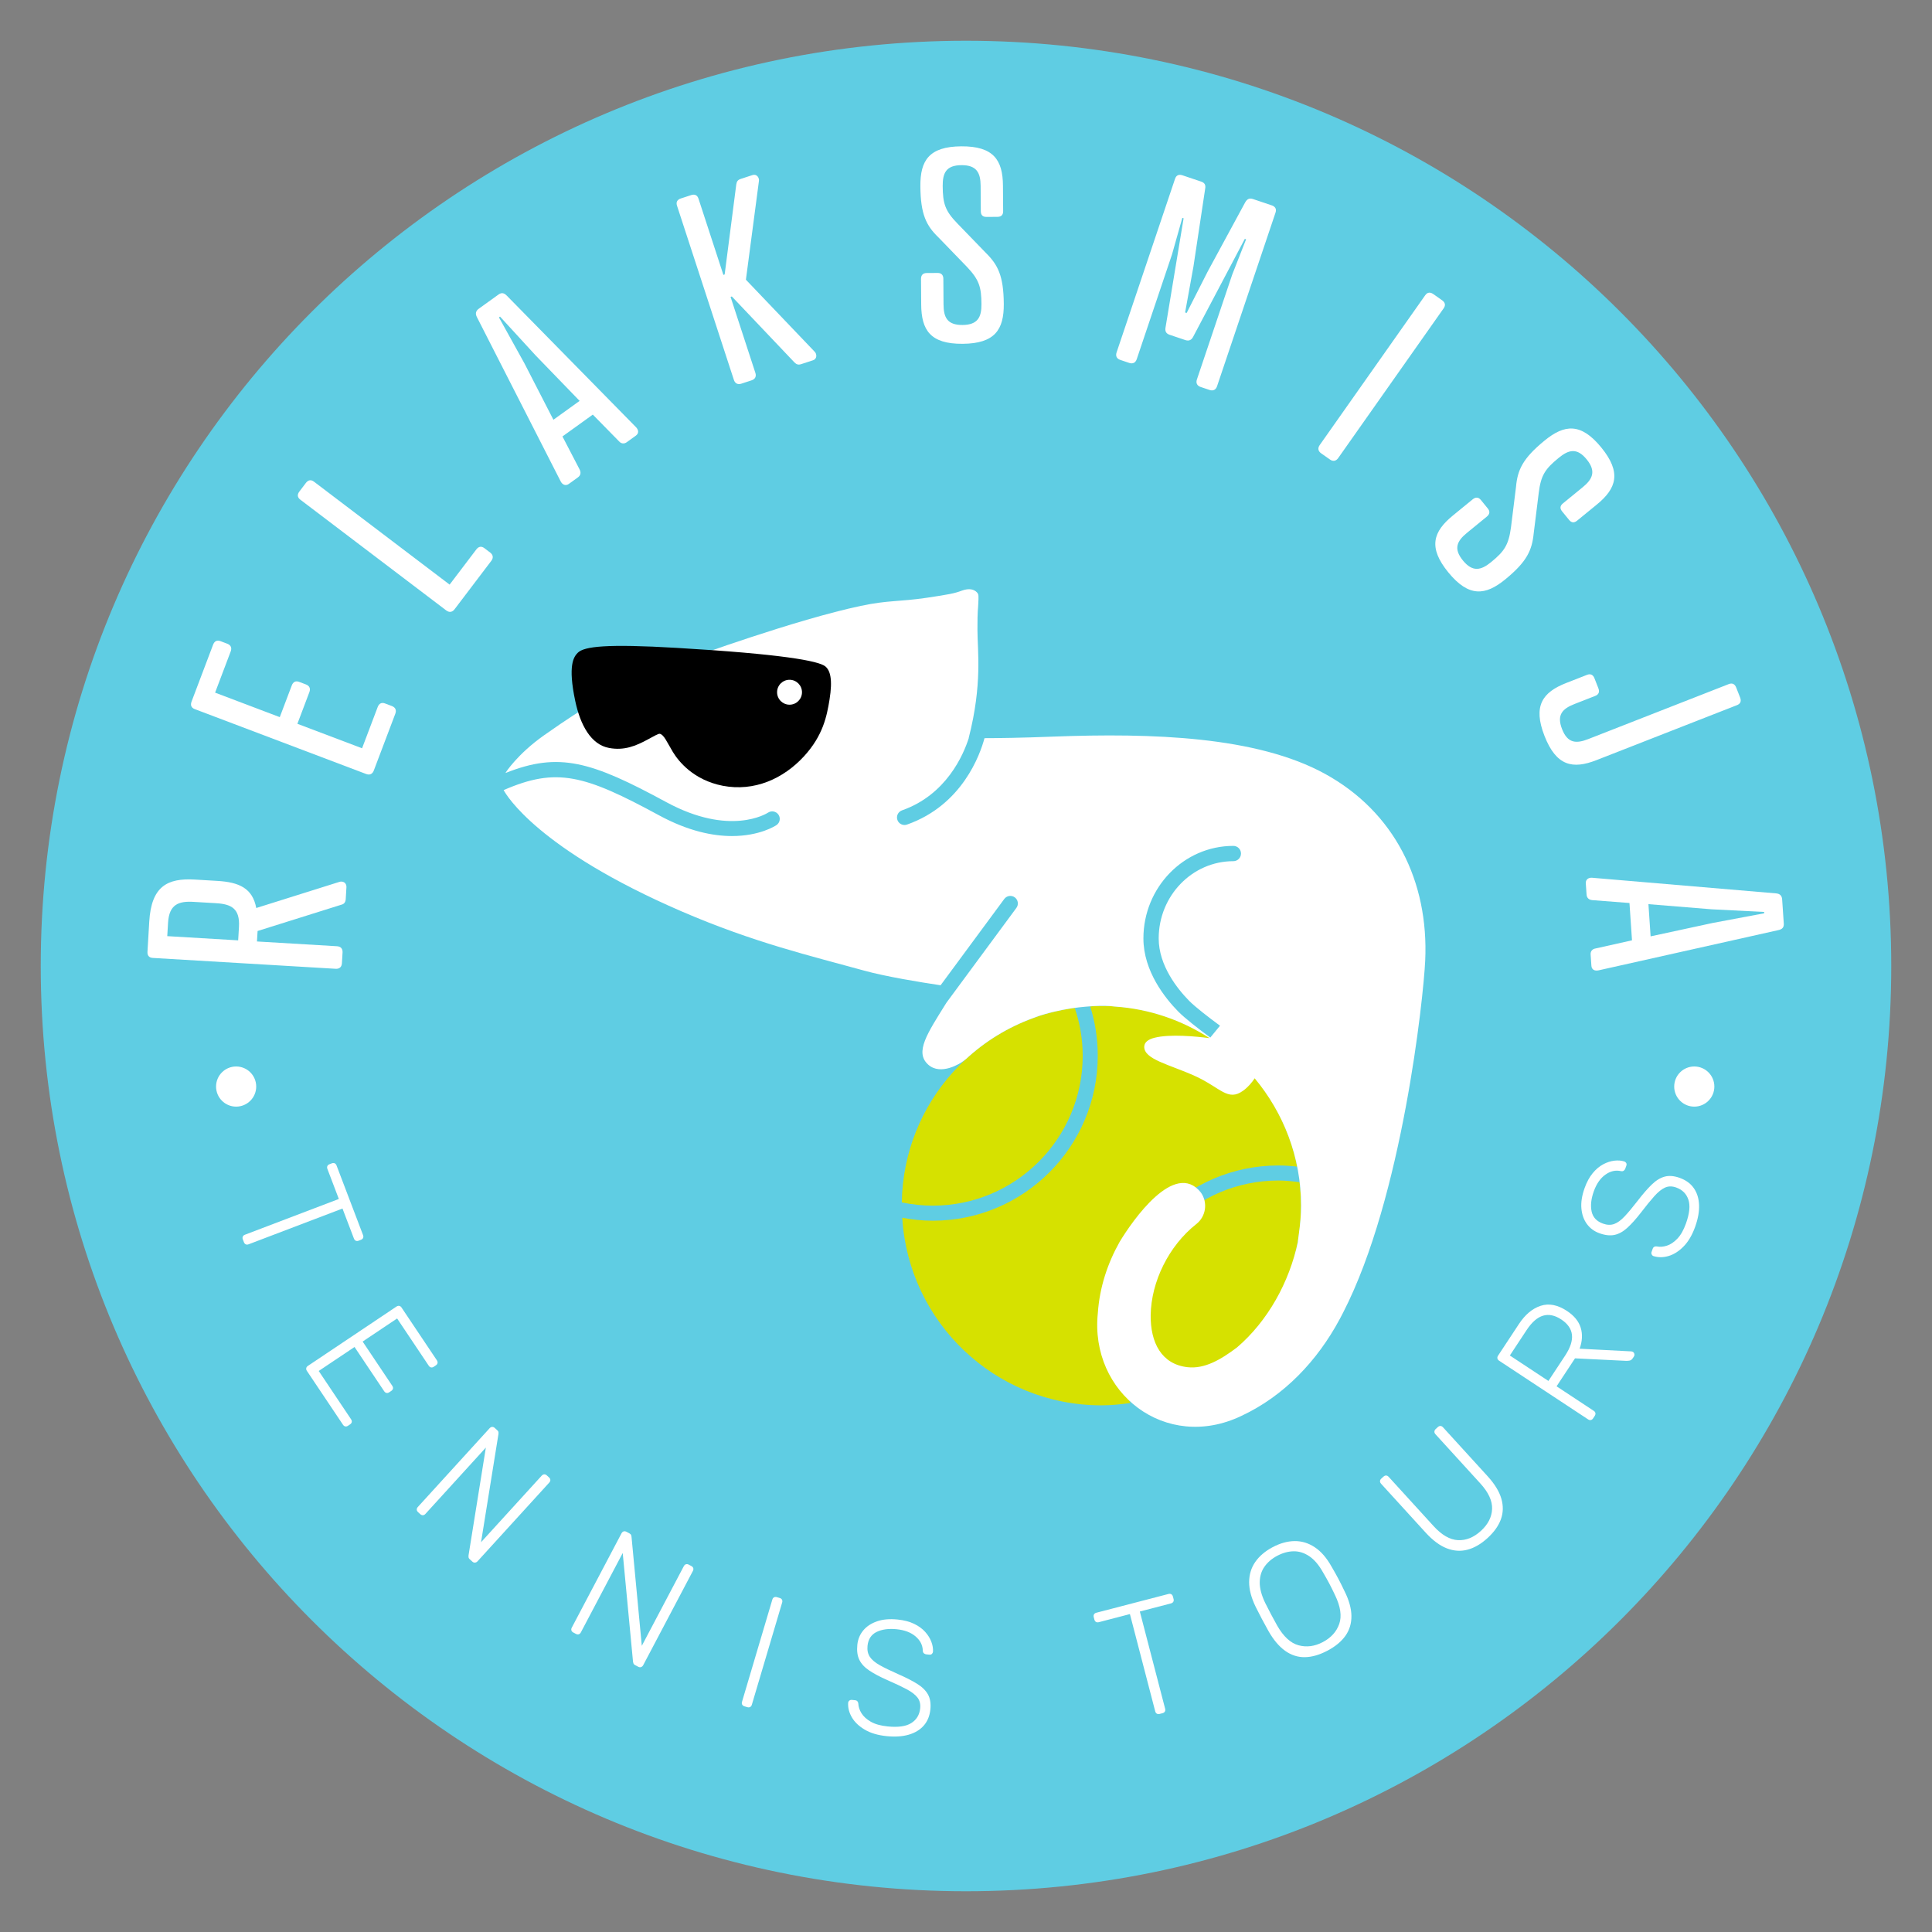 <?xml version="1.0" encoding="utf-8"?>
<!-- Generator: Adobe Illustrator 16.0.0, SVG Export Plug-In . SVG Version: 6.00 Build 0)  -->
<!DOCTYPE svg PUBLIC "-//W3C//DTD SVG 1.1//EN" "http://www.w3.org/Graphics/SVG/1.1/DTD/svg11.dtd">
<svg version="1.1" id="Layer_1" xmlns="http://www.w3.org/2000/svg" xmlns:xlink="http://www.w3.org/1999/xlink" x="0px" y="0px"
	 width="500px" height="500px" viewBox="0 0 500 500" enable-background="new 0 0 500 500" xml:space="preserve">
<rect x="0" y="0" width="500" height="500" fill="#808080" stroke="none"/>
<g>
	<defs>
		<rect id="SVGID_1_" width="500" height="500"/>
	</defs>
	<clipPath id="SVGID_2_">
		<use xlink:href="#SVGID_1_"  overflow="visible"/>
	</clipPath>
	<path clip-path="url(#SVGID_2_)" fill="#5FCDE3" d="M489.455,250c0,132.247-107.208,239.455-239.455,239.455
		C117.752,489.455,10.545,382.247,10.545,250S117.752,10.545,250,10.545C382.247,10.545,489.455,117.753,489.455,250"/>
	<path clip-path="url(#SVGID_2_)" fill="#FFFFFF" d="M66.319,234.993l21.467-6.747c0.856-0.298,1.879,0.112,1.876,1.297
		l-0.185,3.128c-0.05,0.833-0.427,1.299-1.134,1.467l-21.677,6.803l-0.162,2.711l20.711,1.232c0.974,0.056,1.499,0.645,1.439,1.618
		l-0.164,2.782c-0.059,0.972-0.647,1.494-1.619,1.437l-47.336-2.811c-0.972-0.057-1.428-0.642-1.368-1.616l0.461-7.786
		c0.542-9.104,4.647-11.301,11.807-10.878l5.838,0.347C61.833,228.31,65.37,229.844,66.319,234.993 M61.843,239.888
		c0.282-4.727-1.951-5.906-5.912-6.141l-5.838-0.346c-3.894-0.232-6.319,0.671-6.599,5.397l-0.206,3.475l18.351,1.091
		L61.843,239.888z"/>
	<path clip-path="url(#SVGID_2_)" fill="#FFFFFF" d="M55.15,166.845c0.345-0.912,0.998-1.26,1.911-0.916l1.759,0.667
		c0.911,0.345,1.234,1.063,0.89,1.975l-4.044,10.682l16.739,6.34l3.108-8.209c0.344-0.911,0.998-1.26,1.911-0.914l1.757,0.666
		c0.912,0.346,1.236,1.063,0.891,1.973l-3.107,8.209l16.739,6.337l4.045-10.682c0.346-0.911,0.999-1.26,1.91-0.914l1.759,0.666
		c0.913,0.345,1.237,1.062,0.892,1.974l-5.574,14.721c-0.346,0.913-1.064,1.235-1.977,0.891l-44.356-16.794
		c-0.913-0.346-1.172-1.04-0.826-1.952L55.15,166.845z"/>
	<path clip-path="url(#SVGID_2_)" fill="#FFFFFF" d="M116.362,151.297l6.905-9.096c0.589-0.777,1.314-0.926,2.091-0.337l1.497,1.137
		c0.778,0.589,0.883,1.37,0.294,2.146l-9.514,12.536c-0.588,0.776-1.368,0.883-2.146,0.294L77.717,129.31
		c-0.777-0.587-0.828-1.327-0.239-2.103l1.683-2.219c0.59-0.778,1.314-0.925,2.092-0.336L116.362,151.297z"/>
	<path clip-path="url(#SVGID_2_)" fill="#FFFFFF" d="M160.177,114.186l-6.76-6.887l-7.855,5.653l4.445,8.555
		c0.414,0.817,0.247,1.538-0.432,2.027l-2.371,1.709c-0.792,0.568-1.634,0.231-2.091-0.641l-21.666-42.486
		c-0.497-0.929-0.33-1.649,0.461-2.22l5.086-3.66c0.792-0.571,1.472-0.46,2.193,0.307l33.42,34.023
		c0.722,0.766,0.734,1.616-0.057,2.186l-2.373,1.708C161.555,114.908,160.762,114.879,160.177,114.186 M143.223,108.632l6.782-4.884
		l-11.401-11.782l-9.192-10.026l-0.282,0.203l6.593,11.898L143.223,108.632z"/>
	<path clip-path="url(#SVGID_2_)" fill="#FFFFFF" d="M187.211,71.142l0.33-0.109l3.009-23.328c0.115-0.771,0.427-1.165,1.155-1.403
		l3.045-0.995c1.125-0.368,1.78,0.738,1.665,1.509l-3.374,25.572l17.812,18.655c0.547,0.554,0.672,1.831-0.454,2.2l-3.045,0.994
		c-0.728,0.238-1.214,0.103-1.759-0.451l-16.194-17.058l-0.331,0.106l6.421,19.665c0.302,0.926-0.056,1.629-0.983,1.933
		l-2.647,0.863c-0.927,0.302-1.631-0.054-1.933-0.98l-14.72-45.089c-0.304-0.927,0.077-1.565,1.004-1.867l2.647-0.863
		c0.927-0.303,1.608-0.013,1.91,0.915L187.211,71.142z"/>
	<path clip-path="url(#SVGID_2_)" fill="#FFFFFF" d="M247.796,57.861l7.295,7.538c3.156,3.111,4.638,5.956,4.688,13.267
		c0.048,6.616-2.295,10.252-10.651,10.31c-8.355,0.059-10.677-3.545-10.724-10.161l-0.047-6.613
		c-0.008-0.975,0.477-1.535,1.453-1.543l2.853-0.019c0.975-0.007,1.466,0.546,1.474,1.521l0.046,6.614
		c0.022,3.342,0.943,5.356,4.912,5.328c3.968-0.029,4.93-2.054,4.906-5.397c-0.031-4.456-0.603-6.332-3.83-9.72l-7.294-7.54
		c-3.155-3.042-4.638-5.956-4.687-13.266c-0.048-6.615,2.224-10.252,10.58-10.311c8.355-0.058,10.748,3.546,10.793,10.16
		l0.048,6.615c0.006,0.974-0.477,1.466-1.452,1.473l-2.855,0.02c-0.973,0.006-1.464-0.477-1.472-1.453l-0.046-6.613
		c-0.024-3.344-1.015-5.356-4.982-5.328c-3.968,0.03-4.859,2.054-4.836,5.396C244,52.667,244.571,54.542,247.796,57.861"/>
	<path clip-path="url(#SVGID_2_)" fill="#FFFFFF" d="M302.704,86.645c-0.99-0.332-1.209-0.994-1.074-1.831l4.689-28.325l-0.331-0.11
		l-2.669,9.458l-9.135,27.124c-0.311,0.925-1.018,1.274-1.94,0.963l-2.312-0.778c-0.923-0.311-1.271-1.017-0.961-1.94l15.132-44.941
		c0.312-0.924,0.993-1.208,1.919-0.897l4.817,1.622c0.924,0.31,1.252,0.862,1.051,1.897l-3.034,20.139l-2.149,11.84L307.102,81
		l5.449-10.728l9.699-17.896c0.533-0.924,1.129-1.164,2.053-0.854l4.816,1.623c0.925,0.311,1.296,0.951,0.984,1.876l-15.132,44.94
		c-0.311,0.924-1.017,1.275-1.939,0.962l-2.312-0.777c-0.923-0.311-1.272-1.017-0.962-1.94l9.133-27.122l3.596-9.152l-0.331-0.109
		l-13.398,25.392c-0.4,0.747-1.038,1.118-1.964,0.807L302.704,86.645z"/>
	<path clip-path="url(#SVGID_2_)" fill="#FFFFFF" d="M346.32,118.55c-0.563,0.797-1.337,0.931-2.135,0.37l-2.275-1.602
		c-0.799-0.562-0.933-1.338-0.372-2.134l27.299-38.766c0.563-0.796,1.297-0.873,2.095-0.314l2.277,1.605
		c0.797,0.562,0.973,1.279,0.411,2.076L346.32,118.55z"/>
	<path clip-path="url(#SVGID_2_)" fill="#FFFFFF" d="M398.22,127.578l-1.294,10.41c-0.443,4.408-1.726,7.348-7.388,11.974
		c-5.122,4.186-9.422,4.645-14.71-1.826c-5.288-6.468-3.939-10.539,1.183-14.723l5.12-4.188c0.756-0.617,1.495-0.591,2.111,0.163
		l1.807,2.211c0.617,0.753,0.495,1.484-0.26,2.101l-5.123,4.187c-2.587,2.114-3.577,4.093-1.064,7.166
		c2.51,3.073,4.691,2.55,7.278,0.436c3.451-2.82,4.554-4.443,5.169-9.081l1.293-10.41c0.389-4.365,1.727-7.348,7.389-11.975
		c5.121-4.185,9.378-4.696,14.666,1.77c5.288,6.472,3.983,10.594-1.139,14.781l-5.12,4.185c-0.756,0.618-1.443,0.55-2.06-0.207
		l-1.806-2.209c-0.618-0.754-0.548-1.441,0.205-2.057l5.123-4.187c2.587-2.115,3.535-4.148,1.022-7.221
		c-2.512-3.072-4.647-2.495-7.235-0.379C399.884,121.362,398.782,122.982,398.22,127.578"/>
	<path clip-path="url(#SVGID_2_)" fill="#FFFFFF" d="M413.16,196.724c-6.159,2.412-10.395,1.525-13.44-6.254
		c-3.045-7.782-0.536-11.307,5.623-13.717l5.385-2.106c0.906-0.356,1.562-0.015,1.919,0.894l1.014,2.593
		c0.355,0.907,0.104,1.604-0.803,1.959l-5.38,2.106c-3.114,1.219-4.664,2.798-3.219,6.494c1.446,3.695,3.657,3.803,6.77,2.585
		l36.377-14.238c0.908-0.355,1.565-0.013,1.92,0.894l1.017,2.595c0.354,0.907,0.104,1.603-0.805,1.959L413.16,196.724z"/>
	<path clip-path="url(#SVGID_2_)" fill="#FFFFFF" d="M412.942,245.46l9.418-2.106l-0.654-9.657l-9.613-0.743
		c-0.913-0.077-1.435-0.601-1.491-1.435l-0.2-2.918c-0.064-0.972,0.666-1.511,1.649-1.437l47.524,4.036
		c1.051,0.068,1.575,0.59,1.642,1.562l0.425,6.253c0.065,0.972-0.388,1.494-1.421,1.701l-46.546,10.417
		c-1.032,0.208-1.759-0.229-1.826-1.202l-0.198-2.919C411.599,246.247,412.043,245.59,412.942,245.46 M426.613,233.994l0.563,8.336
		l16.028-3.46l13.372-2.511l-0.026-0.349l-13.586-0.683L426.613,233.994z"/>
	<path clip-path="url(#SVGID_2_)" fill="#FFFFFF" d="M62.842,320.747c-0.102-0.263-0.102-0.503-0.004-0.721
		c0.097-0.216,0.278-0.376,0.54-0.476l24.313-9.258l-2.966-7.79c-0.099-0.263-0.101-0.502-0.003-0.72
		c0.098-0.217,0.278-0.375,0.54-0.477l0.59-0.225c0.288-0.109,0.542-0.115,0.759-0.019c0.217,0.099,0.377,0.278,0.477,0.539
		l6.86,18.021c0.109,0.289,0.117,0.543,0.019,0.759c-0.097,0.217-0.29,0.38-0.58,0.491l-0.588,0.224
		c-0.263,0.101-0.503,0.101-0.721,0.005c-0.217-0.098-0.38-0.292-0.489-0.58l-2.953-7.75l-24.314,9.258
		c-0.264,0.1-0.503,0.103-0.719,0.005c-0.218-0.1-0.382-0.29-0.491-0.579L62.842,320.747z"/>
	<path clip-path="url(#SVGID_2_)" fill="#FFFFFF" d="M79.423,354.78c-0.156-0.233-0.21-0.467-0.165-0.7
		c0.047-0.231,0.186-0.428,0.42-0.584l22.912-15.346c0.256-0.171,0.502-0.233,0.736-0.188c0.233,0.047,0.428,0.185,0.584,0.419
		l9.137,13.642c0.171,0.257,0.234,0.503,0.188,0.736c-0.047,0.234-0.197,0.437-0.456,0.609l-0.523,0.351
		c-0.233,0.156-0.467,0.21-0.701,0.165c-0.234-0.047-0.437-0.198-0.607-0.454l-8.176-12.209l-8.92,5.974l7.659,11.439
		c0.173,0.256,0.236,0.501,0.189,0.735c-0.046,0.232-0.198,0.436-0.455,0.607l-0.523,0.352c-0.234,0.156-0.467,0.211-0.701,0.165
		c-0.233-0.046-0.436-0.198-0.607-0.454l-7.661-11.439l-9.27,6.208l8.364,12.49c0.171,0.256,0.234,0.5,0.187,0.734
		c-0.046,0.232-0.196,0.437-0.454,0.607l-0.523,0.352c-0.234,0.155-0.467,0.211-0.701,0.164c-0.234-0.045-0.437-0.197-0.608-0.452
		L79.423,354.78z"/>
	<path clip-path="url(#SVGID_2_)" fill="#FFFFFF" d="M108.185,391.327c-0.207-0.188-0.316-0.399-0.328-0.638
		c-0.011-0.239,0.079-0.461,0.268-0.67l18.574-20.381c0.208-0.228,0.429-0.349,0.667-0.358c0.239-0.012,0.462,0.078,0.67,0.267
		l0.652,0.595c0.207,0.188,0.316,0.383,0.325,0.581c0.009,0.197,0.007,0.328-0.011,0.388l-4.51,28.014l15.681-17.207
		c0.207-0.227,0.43-0.347,0.668-0.359c0.237-0.011,0.461,0.079,0.67,0.268l0.558,0.51c0.228,0.208,0.348,0.432,0.36,0.669
		c0.01,0.238-0.089,0.471-0.296,0.699l-18.546,20.352c-0.188,0.207-0.408,0.32-0.655,0.342c-0.248,0.021-0.475-0.062-0.681-0.25
		l-0.685-0.625c-0.209-0.189-0.31-0.377-0.31-0.566c0.001-0.188,0-0.32-0.004-0.4l4.486-27.925l-15.653,17.178
		c-0.189,0.208-0.402,0.315-0.641,0.328c-0.237,0.011-0.469-0.089-0.698-0.297L108.185,391.327z"/>
	<path clip-path="url(#SVGID_2_)" fill="#FFFFFF" d="M148.36,422.484c-0.249-0.13-0.409-0.309-0.48-0.535
		c-0.07-0.229-0.039-0.467,0.092-0.715l12.862-24.391c0.145-0.274,0.331-0.445,0.558-0.517c0.228-0.071,0.464-0.04,0.714,0.092
		l0.782,0.412c0.248,0.132,0.399,0.293,0.46,0.481c0.058,0.188,0.086,0.314,0.086,0.377l2.666,28.25l10.859-20.593
		c0.145-0.271,0.329-0.445,0.556-0.516c0.228-0.07,0.467-0.039,0.717,0.091l0.668,0.354c0.273,0.145,0.445,0.331,0.516,0.557
		c0.071,0.227,0.033,0.479-0.111,0.752l-12.844,24.354c-0.13,0.25-0.314,0.416-0.547,0.498c-0.235,0.082-0.475,0.06-0.723-0.071
		l-0.82-0.435c-0.248-0.131-0.396-0.288-0.441-0.47c-0.047-0.184-0.081-0.312-0.105-0.387l-2.667-28.157l-10.841,20.556
		c-0.13,0.248-0.31,0.409-0.536,0.479c-0.229,0.07-0.478,0.033-0.752-0.11L148.36,422.484z"/>
	<path clip-path="url(#SVGID_2_)" fill="#FFFFFF" d="M192.654,441.588c-0.269-0.08-0.46-0.225-0.575-0.434
		c-0.113-0.21-0.128-0.449-0.05-0.718l7.855-26.477c0.08-0.27,0.225-0.459,0.435-0.573c0.207-0.114,0.447-0.132,0.716-0.052
		l0.767,0.229c0.27,0.077,0.461,0.223,0.574,0.432c0.115,0.211,0.13,0.449,0.051,0.72l-7.854,26.477
		c-0.08,0.27-0.226,0.46-0.435,0.575c-0.207,0.113-0.448,0.13-0.716,0.05L192.654,441.588z"/>
	<path clip-path="url(#SVGID_2_)" fill="#FFFFFF" d="M229.454,449.312c-2.262-0.229-4.146-0.79-5.649-1.675
		c-1.502-0.888-2.615-1.946-3.335-3.175c-0.722-1.231-1.043-2.491-0.969-3.781c0.022-0.225,0.126-0.411,0.312-0.563
		c0.184-0.149,0.402-0.213,0.653-0.186l0.837,0.085c0.279,0.028,0.487,0.135,0.625,0.317c0.135,0.184,0.206,0.387,0.211,0.613
		c0.032,0.794,0.302,1.605,0.81,2.432c0.509,0.828,1.309,1.56,2.401,2.192c1.091,0.633,2.546,1.041,4.361,1.226
		c2.736,0.282,4.782-0.012,6.14-0.874c1.358-0.863,2.122-2.131,2.293-3.809c0.114-1.115-0.124-2.051-0.71-2.802
		c-0.585-0.749-1.52-1.467-2.804-2.147c-1.288-0.683-2.941-1.464-4.966-2.348c-1.919-0.843-3.484-1.674-4.699-2.488
		c-1.215-0.816-2.073-1.741-2.572-2.782c-0.501-1.037-0.673-2.324-0.517-3.861c0.146-1.423,0.654-2.663,1.523-3.717
		c0.869-1.052,2.056-1.84,3.563-2.365c1.506-0.524,3.292-0.68,5.358-0.469c1.647,0.168,3.062,0.538,4.246,1.108
		c1.182,0.574,2.141,1.271,2.875,2.093c0.736,0.824,1.268,1.682,1.6,2.576c0.333,0.895,0.472,1.748,0.416,2.56
		c-0.019,0.197-0.109,0.377-0.267,0.545c-0.159,0.167-0.392,0.236-0.697,0.205l-0.84-0.086c-0.138-0.015-0.307-0.089-0.504-0.222
		c-0.199-0.133-0.31-0.37-0.33-0.713c-0.026-1.41-0.64-2.637-1.848-3.679c-1.205-1.04-2.842-1.665-4.908-1.876
		c-2.065-0.209-3.796,0.022-5.19,0.698c-1.396,0.677-2.181,1.88-2.358,3.611c-0.114,1.116,0.086,2.061,0.599,2.833
		c0.515,0.772,1.374,1.494,2.573,2.166c1.201,0.673,2.76,1.432,4.676,2.275c2.026,0.884,3.689,1.731,4.989,2.541
		c1.3,0.81,2.236,1.73,2.807,2.761c0.572,1.033,0.78,2.317,0.623,3.853c-0.173,1.703-0.747,3.104-1.72,4.204
		c-0.972,1.099-2.273,1.884-3.899,2.354C233.534,449.41,231.631,449.533,229.454,449.312"/>
	<path clip-path="url(#SVGID_2_)" fill="#FFFFFF" d="M300.1,443.566c-0.27,0.071-0.508,0.046-0.714-0.073
		c-0.205-0.121-0.343-0.317-0.415-0.59l-6.55-25.18l-8.065,2.101c-0.273,0.069-0.513,0.044-0.718-0.076
		c-0.205-0.121-0.343-0.315-0.411-0.589l-0.161-0.61c-0.077-0.299-0.056-0.551,0.065-0.758c0.119-0.203,0.315-0.341,0.586-0.413
		l18.662-4.854c0.298-0.077,0.55-0.055,0.756,0.065c0.205,0.119,0.349,0.327,0.424,0.628l0.159,0.611
		c0.071,0.271,0.045,0.51-0.072,0.715c-0.121,0.206-0.332,0.348-0.631,0.427l-8.027,2.087l6.552,25.179
		c0.071,0.273,0.045,0.511-0.076,0.716c-0.12,0.206-0.328,0.349-0.627,0.425L300.1,443.566z"/>
	<path clip-path="url(#SVGID_2_)" fill="#FFFFFF" d="M343.537,427.197c-2.06,1.089-4.002,1.647-5.828,1.677
		c-1.826,0.03-3.527-0.517-5.104-1.637c-1.575-1.119-3.016-2.825-4.324-5.119c-0.615-1.102-1.178-2.138-1.69-3.104
		c-0.51-0.969-1.049-2.019-1.614-3.148c-1.145-2.347-1.712-4.499-1.698-6.459c0.01-1.957,0.546-3.693,1.604-5.205
		c1.059-1.511,2.555-2.779,4.49-3.802c1.936-1.023,3.826-1.547,5.671-1.569c1.845-0.021,3.586,0.51,5.223,1.597
		c1.641,1.086,3.094,2.771,4.362,5.052c0.64,1.09,1.216,2.119,1.728,3.087c0.511,0.968,1.039,2.023,1.578,3.166
		c1.184,2.357,1.787,4.508,1.813,6.447c0.024,1.938-0.49,3.655-1.541,5.148C347.153,424.82,345.596,426.109,343.537,427.197
		 M342.357,424.965c2.133-1.129,3.549-2.701,4.245-4.719c0.692-2.019,0.323-4.506-1.111-7.462c-0.542-1.142-1.034-2.136-1.48-2.979
		c-0.444-0.845-0.989-1.812-1.63-2.901c-1.072-1.91-2.258-3.3-3.558-4.168c-1.301-0.866-2.65-1.288-4.05-1.264
		c-1.399,0.025-2.807,0.413-4.221,1.159c-1.391,0.736-2.489,1.674-3.297,2.815c-0.811,1.143-1.222,2.496-1.236,4.058
		c-0.015,1.564,0.452,3.333,1.399,5.308c0.567,1.13,1.071,2.116,1.519,2.961c0.445,0.844,0.976,1.816,1.591,2.919
		c1.632,2.852,3.485,4.556,5.558,5.111C338.157,426.359,340.248,426.08,342.357,424.965"/>
	<path clip-path="url(#SVGID_2_)" fill="#FFFFFF" d="M384.955,398.063c-1.678,1.531-3.398,2.529-5.16,2.995
		c-1.758,0.465-3.547,0.35-5.361-0.35c-1.816-0.701-3.641-2.057-5.475-4.068l-11.517-12.631c-0.207-0.229-0.307-0.461-0.297-0.699
		c0.012-0.237,0.121-0.45,0.329-0.641l0.56-0.509c0.229-0.209,0.461-0.309,0.7-0.296c0.235,0.01,0.461,0.13,0.669,0.358
		l11.602,12.724c2.116,2.321,4.221,3.537,6.313,3.644c2.092,0.107,4.07-0.692,5.936-2.394c1.846-1.684,2.813-3.57,2.899-5.662
		c0.088-2.092-0.929-4.3-3.047-6.623l-11.601-12.723c-0.21-0.229-0.302-0.467-0.282-0.715c0.022-0.246,0.138-0.464,0.346-0.654
		l0.558-0.511c0.208-0.188,0.431-0.278,0.67-0.268c0.238,0.012,0.459,0.131,0.667,0.359l11.518,12.632
		c1.834,2.011,3.021,3.948,3.561,5.811c0.54,1.863,0.503,3.644-0.113,5.344C387.815,394.888,386.657,396.513,384.955,398.063"/>
	<path clip-path="url(#SVGID_2_)" fill="#FFFFFF" d="M412.289,367.078c-0.153,0.235-0.348,0.376-0.582,0.424
		c-0.233,0.047-0.467-0.006-0.7-0.161l-23.021-15.181c-0.257-0.171-0.41-0.373-0.456-0.604c-0.048-0.233,0.004-0.467,0.158-0.701
		l5.402-8.19c1.621-2.46,3.502-4.035,5.639-4.727c2.139-0.692,4.402-0.251,6.791,1.326c1.876,1.236,3.063,2.693,3.572,4.372
		c0.506,1.68,0.408,3.482-0.288,5.408l13.359,0.693c0.188,0.023,0.341,0.072,0.457,0.149c0.188,0.123,0.305,0.301,0.354,0.535
		c0.048,0.234,0.009,0.443-0.114,0.631l-0.278,0.42c-0.248,0.378-0.533,0.594-0.854,0.648c-0.323,0.056-0.648,0.078-0.975,0.063
		l-13.14-0.646l-4.774,7.239l9.63,6.351c0.233,0.154,0.374,0.349,0.423,0.582c0.047,0.233-0.016,0.478-0.185,0.737L412.289,367.078z
		 M400.729,357.387l4.335-6.571c1.343-2.039,1.928-3.831,1.754-5.375c-0.175-1.543-1.095-2.865-2.759-3.962
		c-1.662-1.099-3.237-1.423-4.729-0.977c-1.488,0.449-2.903,1.691-4.249,3.729l-4.334,6.57L400.729,357.387z"/>
	<path clip-path="url(#SVGID_2_)" fill="#FFFFFF" d="M438.702,317.497c-0.768,2.141-1.763,3.833-2.985,5.079
		c-1.222,1.246-2.517,2.069-3.885,2.475c-1.366,0.403-2.668,0.413-3.902,0.03c-0.211-0.076-0.369-0.222-0.47-0.438
		c-0.103-0.213-0.11-0.439-0.024-0.679l0.285-0.794c0.095-0.262,0.248-0.438,0.459-0.526c0.208-0.087,0.425-0.108,0.646-0.059
		c0.777,0.16,1.63,0.094,2.554-0.203c0.927-0.293,1.829-0.894,2.704-1.803c0.878-0.906,1.627-2.219,2.241-3.937
		c0.929-2.587,1.141-4.646,0.628-6.17c-0.511-1.526-1.56-2.573-3.145-3.142c-1.057-0.381-2.021-0.374-2.892,0.015
		c-0.867,0.388-1.79,1.124-2.759,2.207c-0.971,1.082-2.127,2.502-3.473,4.255c-1.28,1.657-2.463,2.979-3.547,3.961
		c-1.082,0.982-2.188,1.593-3.316,1.829c-1.129,0.234-2.42,0.094-3.872-0.429c-1.347-0.482-2.427-1.274-3.243-2.372
		c-0.812-1.098-1.293-2.438-1.438-4.026c-0.146-1.588,0.133-3.36,0.834-5.316c0.559-1.557,1.259-2.841,2.098-3.853
		c0.841-1.012,1.748-1.772,2.723-2.288s1.938-0.825,2.885-0.933c0.949-0.106,1.81-0.035,2.585,0.212
		c0.186,0.066,0.34,0.196,0.465,0.391c0.123,0.193,0.132,0.437,0.029,0.726l-0.284,0.792c-0.048,0.135-0.159,0.279-0.337,0.439
		c-0.177,0.161-0.434,0.209-0.77,0.148c-1.377-0.314-2.716-0.013-4.014,0.908c-1.3,0.919-2.302,2.357-3.004,4.313
		c-0.701,1.953-0.892,3.689-0.57,5.206c0.321,1.516,1.299,2.568,2.938,3.154c1.057,0.382,2.021,0.415,2.895,0.102
		c0.873-0.314,1.779-0.972,2.721-1.978c0.942-1.003,2.055-2.332,3.334-3.99c1.347-1.754,2.566-3.164,3.666-4.23
		c1.099-1.069,2.219-1.754,3.356-2.062c1.139-0.308,2.434-0.199,3.887,0.321c1.612,0.579,2.835,1.473,3.667,2.682
		c0.833,1.207,1.282,2.658,1.348,4.351C439.78,313.561,439.443,315.437,438.702,317.497"/>
	<path clip-path="url(#SVGID_2_)" fill="#D6E100" d="M288.138,344.311c0-23.537,19.149-42.687,42.688-42.687
		c1.655,0,3.28,0.117,4.886,0.302c-4.692-23.715-25.594-41.601-50.686-41.601c-0.972,0-1.92,0.093-2.878,0.146
		c1.265,4.029,1.951,8.314,1.951,12.759c0,23.537-19.15,42.686-42.686,42.686c-2.707,0-5.346-0.281-7.914-0.765
		c1.631,27.074,24.042,48.545,51.527,48.545c2.563,0,5.061-0.249,7.522-0.609C289.752,357.412,288.138,351.053,288.138,344.311"/>
	<path clip-path="url(#SVGID_2_)" fill="#D6E100" d="M292.035,344.311c0,6.52,1.634,12.658,4.486,18.058
		c23.004-5.232,40.19-25.77,40.19-50.358c0-2.052-0.152-4.065-0.385-6.055c-1.803-0.258-3.629-0.437-5.5-0.437
		C309.435,305.519,292.035,322.92,292.035,344.311"/>
	<path clip-path="url(#SVGID_2_)" fill="#D6E100" d="M233.383,311.175c2.593,0.548,5.277,0.847,8.031,0.847
		c21.388,0,38.789-17.401,38.789-38.792c0-4.337-0.747-8.495-2.066-12.393C253.13,264.177,233.797,285.352,233.383,311.175"/>
	<path clip-path="url(#SVGID_2_)" fill="#FFFFFF" d="M368.841,248.637c0.957-20.58-7.993-38.531-25.952-48.379
		c-17.632-9.668-44.539-10.609-70.5-9.617c-8.15,0.319-14.033,0.391-17.6,0.395c-1.133,4.212-5.731,17.324-20.055,22.361
		c-0.214,0.075-0.433,0.112-0.647,0.112c-0.804,0-1.556-0.502-1.837-1.303c-0.357-1.015,0.175-2.127,1.191-2.484
		c11.468-4.032,15.883-14.347,17.28-18.721c-0.003,0-0.021,0-0.021,0c3.587-14.051,2.263-22.471,2.263-28.042
		c0-5.656,0.152-4.825,0.218-6.762c0.082-1.931,0.158-2.373-0.361-2.906c-0.722-0.739-1.949-1.14-3.874-0.438
		c-1.929,0.72-3.283,0.98-8.998,1.837c-7.481,1.1-9.997,0.599-17.163,2.113c-16.889,3.566-43.939,13.436-43.939,13.436
		l-18.792,0.646l-8.842,12.455c0,0-4.199,2.552-10.419,6.958c-6.9,4.875-9.91,9.627-9.91,9.627l-0.016,0.115
		c13.849-5.505,22.161-2.98,41.551,7.542c16.476,8.946,25.97,2.979,26.368,2.72c0.893-0.588,2.101-0.337,2.692,0.553
		c0.591,0.892,0.357,2.09-0.532,2.687c-0.278,0.187-4.348,2.828-11.511,2.828c-4.913,0-11.276-1.241-18.875-5.365
		c-19.298-10.471-26.493-12.499-40.216-6.526c0.673,1.258,8.838,15.308,46.051,31.384c18.846,8.143,33.689,11.575,47.189,15.317
		c5.587,1.551,14.647,3.037,19.841,3.806l16.48-22.333c0.639-0.863,1.858-1.052,2.725-0.411c0.865,0.637,1.051,1.858,0.413,2.722
		l-17.839,24.174c-0.186,0.263-0.313,0.442-0.319,0.446c-4.936,7.917-8.204,12.727-4.687,15.924
		c3.263,2.966,8.421-0.345,9.116-0.901c0.237-0.188,0.452-0.341,0.686-0.524c4.985-4.606,10.867-8.229,17.37-10.597
		c0.526-0.203,1.052-0.404,1.611-0.589c0.518-0.17,1.041-0.323,1.567-0.477c0.746-0.213,1.504-0.405,2.277-0.586
		c1.321-0.32,2.66-0.583,4.019-0.8c0.215-0.034,0.427-0.066,0.642-0.099c1.128-0.165,2.259-0.311,3.41-0.401
		c2.532-0.23,4.876-0.287,6.673-0.135c0.332,0.029,0.638,0.07,0.963,0.103c8.987,0.604,17.313,3.531,24.456,8.137
		c-0.041,0.009-0.082,0.023-0.125,0.018c-3.001-0.41-10.091-1.117-14.103-0.08c-1.591,0.41-2.563,1.146-2.626,2.22
		c-0.201,3.362,6.56,4.692,13.163,7.687c6.582,3,8.449,6.662,12.425,3.787c1.305-0.942,2.277-2.124,2.991-3.208
		c7.446,8.951,11.999,20.395,11.999,32.949c0,2.467-0.233,4.874-0.567,7.249c-0.003,0.161-0.262,1.876-0.265,2.04l0.022,0.043
		c-2.247,10.557-7.827,20.565-15.751,27.357c-4.229,3.192-8.391,5.617-12.809,5.128c-6.749-0.752-9.622-6.368-9.547-13.436
		c0.108-8.667,4.687-17.977,11.772-23.58c2.526-1.945,3.087-5.573,1.215-8.201c-6.756-8.49-17.683,7.255-21.015,12.771
		c-3.123,5.549-5.188,11.745-5.646,18.411c-2.17,20.729,17.597,36.005,37.147,26.641c11.081-5.172,19.665-14.287,25.424-25.009
		l0.003,0.005c0.032-0.058,0.063-0.121,0.094-0.18c0.281-0.528,0.561-1.057,0.828-1.591
		C362.945,309.854,368.4,258.118,368.841,248.637 M295.914,242.865c0-13.205,10.443-23.949,23.276-23.949
		c1.091,0,1.978,0.886,1.978,1.978c0,1.093-0.887,1.978-1.978,1.978c-10.654,0-19.32,8.97-19.32,19.993
		c0,7.068,4.921,13.133,7.856,16.12c1.632,1.659,5.118,4.334,8.012,6.468l-2.514,3.063c-2.977-2.2-6.544-4.953-8.319-6.757
		C301.547,258.339,295.914,251.34,295.914,242.865"/>
	<path clip-path="url(#SVGID_2_)" d="M213.601,172.468c-1.723-1.439-11.389-3.21-38.423-4.796
		c-18.169-1.065-24.001-0.399-25.654,1.268c-1.026,1.035-2.624,3.159-0.647,12.499c1.309,6.182,4.05,11.276,8.766,12.134
		c3.889,0.722,6.877-0.5,10.058-2.229c1.413-0.769,2.702-1.514,3.053-1.44c1.077,0.225,1.849,2.147,3.353,4.652
		c1.513,2.513,5.378,7.317,12.921,8.795c8.14,1.571,15.674-1.776,21.055-7.634c4.942-5.389,5.902-10.428,6.583-14.562
		C215.564,175.675,214.803,173.471,213.601,172.468"/>
	<path clip-path="url(#SVGID_2_)" fill="#FFFFFF" d="M207.555,179.151c0,1.78-1.443,3.224-3.224,3.224
		c-1.78,0-3.223-1.444-3.223-3.224c0-1.78,1.443-3.224,3.223-3.224C206.112,175.928,207.555,177.372,207.555,179.151"/>
	<path clip-path="url(#SVGID_2_)" fill="#FFFFFF" d="M443.673,281.199c0,2.869-2.325,5.195-5.194,5.195
		c-2.87,0-5.196-2.326-5.196-5.195s2.326-5.195,5.196-5.195C441.348,276.004,443.673,278.33,443.673,281.199"/>
	<path clip-path="url(#SVGID_2_)" fill="#FFFFFF" d="M66.308,281.199c0,2.869-2.326,5.195-5.195,5.195
		c-2.87,0-5.196-2.326-5.196-5.195s2.326-5.195,5.196-5.195C63.982,276.004,66.308,278.33,66.308,281.199"/>
</g>
</svg>
